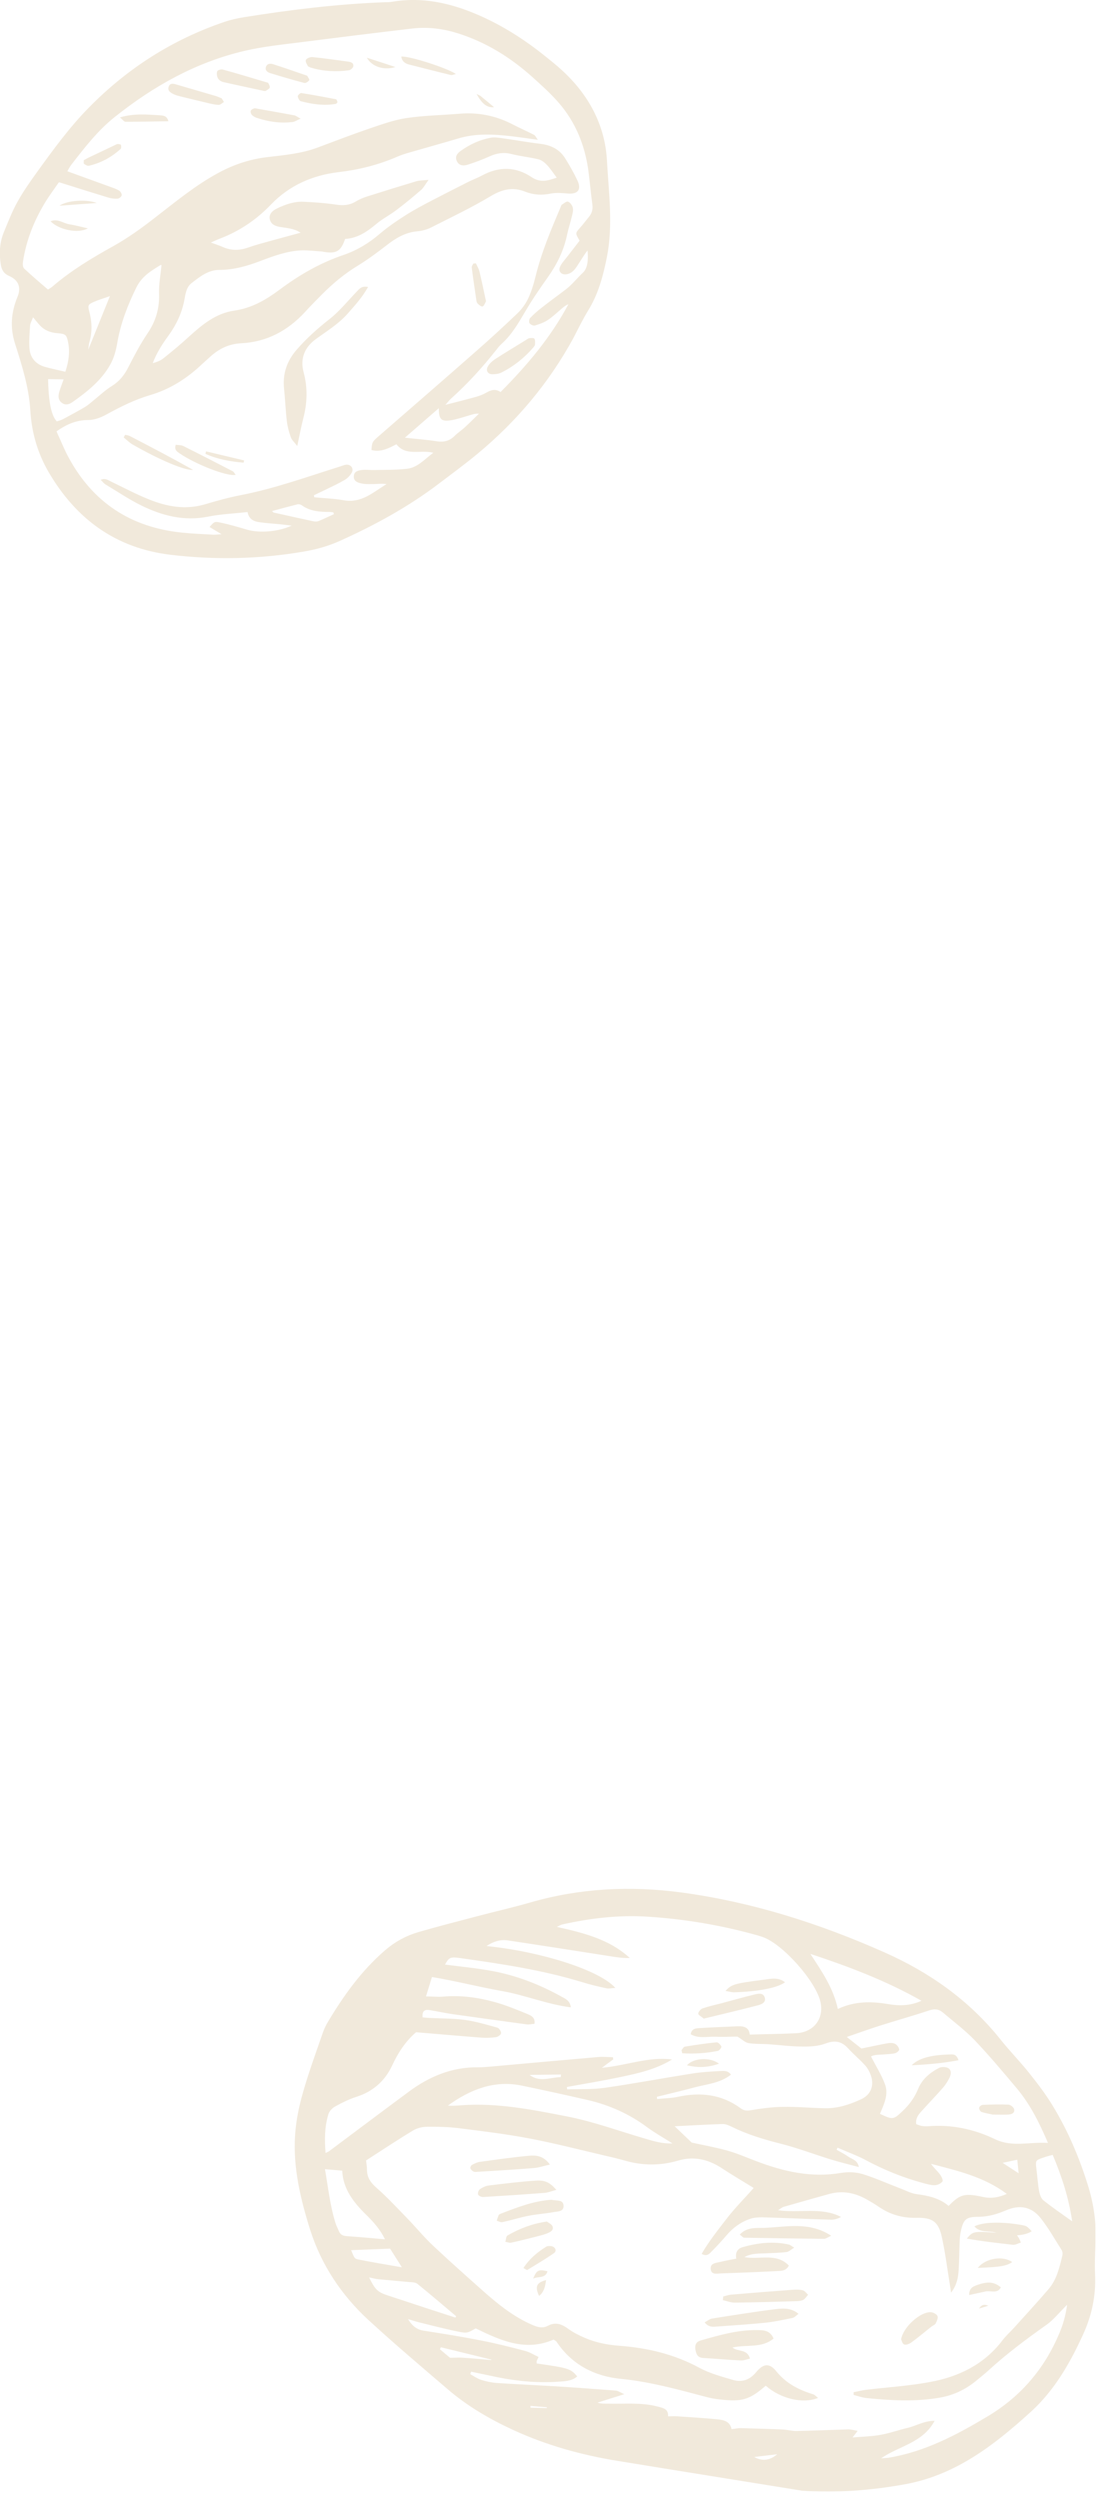 <?xml version="1.0" encoding="UTF-8"?> <svg xmlns="http://www.w3.org/2000/svg" width="89" height="201" viewBox="0 0 89 201" fill="none"> <g clip-path="url(#clip0_567_453)"> <g opacity="0.25"> <path d="M64.48 200.24C59.53 199.44 54.57 198.65 49.62 197.84C46.75 197.37 43.96 196.59 41.3 195.37C39.39 194.49 37.59 193.44 36 192.07C33.86 190.24 31.71 188.42 29.64 186.52C27.47 184.52 25.85 182.08 24.96 179.28C24.18 176.8 23.56 174.23 23.75 171.59C23.83 170.47 24.06 169.35 24.37 168.27C24.81 166.71 25.37 165.18 25.9 163.65C26.01 163.32 26.14 162.99 26.31 162.69C27.6 160.51 29.06 158.459 31 156.789C31.78 156.119 32.67 155.63 33.66 155.34C35.25 154.88 36.85 154.47 38.45 154.05C39.85 153.68 41.27 153.36 42.66 152.96C46.68 151.8 50.74 151.6 54.89 152.16C60.55 152.93 65.91 154.64 71.11 156.94C74.78 158.56 77.97 160.8 80.5 163.96C81.24 164.89 82.08 165.74 82.82 166.67C83.49 167.51 84.14 168.36 84.7 169.28C85.93 171.29 86.85 173.46 87.55 175.71C88.01 177.19 88.23 178.7 88.16 180.26C88.12 181.13 88.08 182 88.12 182.86C88.2 184.55 87.86 186.16 87.16 187.68C86.11 189.99 84.86 192.17 82.95 193.91C80 196.59 76.9 198.99 72.84 199.73C70.09 200.23 67.32 200.44 64.51 200.25L64.48 200.24ZM29.46 173.71C29.48 173.92 29.53 174.179 29.53 174.429C29.53 175.059 29.82 175.479 30.3 175.899C31.17 176.659 31.96 177.52 32.77 178.35C33.48 179.08 34.12 179.87 34.86 180.56C36.17 181.79 37.52 182.99 38.86 184.18C40.08 185.26 41.34 186.28 42.86 186.93C43.28 187.11 43.67 187.22 44.11 186.98C44.7 186.67 45.2 186.85 45.72 187.23C46.13 187.53 46.61 187.77 47.08 187.97C47.97 188.35 48.9 188.53 49.87 188.6C52.12 188.77 54.27 189.28 56.28 190.37C57.11 190.82 58.06 191.07 58.97 191.34C59.7 191.56 60.32 191.35 60.83 190.74C61.42 190.02 61.91 189.96 62.47 190.65C63.26 191.63 64.29 192.15 65.44 192.5C65.57 192.54 65.68 192.68 65.83 192.79C64.61 193.29 62.8 192.85 61.62 191.81C60.29 192.95 59.73 193.12 57.89 192.91C57.52 192.87 57.14 192.8 56.78 192.7C54.54 192.11 52.32 191.49 49.98 191.26C47.87 191.06 46.03 190.14 44.79 188.28C44.75 188.21 44.66 188.18 44.55 188.1C42.28 189.09 40.27 188.17 38.28 187.2C37.64 187.56 37.6 187.61 36.87 187.46C35.82 187.25 34.78 186.97 33.74 186.72C33.43 186.64 33.13 186.54 32.83 186.45C33.14 186.96 33.51 187.29 34.07 187.38C35.62 187.62 37.17 187.87 38.7 188.17C39.89 188.4 41.08 188.7 42.25 189.01C42.63 189.11 42.97 189.33 43.34 189.5C43.26 189.66 43.22 189.74 43.19 189.81C43.17 189.88 43.19 189.95 43.19 190.02C45.78 190.39 45.92 190.44 46.45 191.06C46.08 191.39 45.61 191.44 45.16 191.47C43.44 191.61 41.74 191.47 40.05 191.13C39.34 190.98 38.62 190.83 37.91 190.68L37.84 190.88C38.13 191.04 38.41 191.24 38.72 191.34C39.13 191.47 39.57 191.56 40 191.59C41.53 191.69 43.07 191.76 44.61 191.85C46.26 191.95 47.91 192.08 49.55 192.2C49.72 192.21 49.88 192.33 50.24 192.49C49.38 192.76 48.73 192.96 48.08 193.17C48.36 193.26 48.61 193.25 48.87 193.25C50.23 193.29 51.6 193.13 52.94 193.49C53.37 193.6 53.8 193.68 53.76 194.27C54.06 194.27 54.29 194.25 54.52 194.27C55.59 194.34 56.66 194.41 57.73 194.51C58.24 194.56 58.75 194.68 58.87 195.3C59.17 195.27 59.4 195.21 59.63 195.22C60.76 195.25 61.88 195.28 63.01 195.33C63.38 195.35 63.74 195.46 64.1 195.45C65.49 195.42 66.88 195.36 68.27 195.32C68.5 195.32 68.73 195.39 69.02 195.44L68.6 195.97C69.41 195.9 70.14 195.89 70.85 195.76C71.59 195.63 72.3 195.37 73.03 195.2C73.71 195.05 74.33 194.63 75.21 194.63C74.25 196.42 72.37 196.63 70.9 197.65C71.19 197.62 71.35 197.62 71.5 197.6C74.42 197.12 76.97 195.77 79.48 194.27C82.15 192.67 84.04 190.45 85.24 187.61C85.54 186.9 85.75 186.19 85.87 185.3C85.26 185.9 84.8 186.49 84.23 186.9C82.59 188.06 80.99 189.25 79.51 190.61C79.21 190.88 78.89 191.13 78.58 191.39C77.71 192.11 76.73 192.58 75.62 192.77C73.66 193.11 71.69 193 69.72 192.8C69.37 192.76 69.03 192.64 68.69 192.55V192.33C69.02 192.27 69.35 192.18 69.67 192.14C71.4 191.93 73.14 191.83 74.84 191.51C77.15 191.09 79.19 190.1 80.66 188.17C80.94 187.8 81.29 187.49 81.6 187.15C82.53 186.12 83.47 185.1 84.38 184.04C85.04 183.27 85.26 182.29 85.49 181.33C85.52 181.2 85.5 181.02 85.44 180.92C84.88 180.04 84.37 179.12 83.72 178.31C82.98 177.39 82.02 177.25 80.95 177.71C80.25 178.01 79.54 178.22 78.76 178.23C77.74 178.23 77.53 178.41 77.31 179.42C77.25 179.7 77.23 179.99 77.22 180.28C77.19 181.03 77.19 181.789 77.14 182.539C77.1 183.119 77.01 183.7 76.53 184.33C76.48 184 76.47 183.86 76.44 183.72C76.23 182.43 76.07 181.14 75.79 179.86C75.52 178.62 75.03 178.28 73.76 178.31C72.64 178.34 71.64 178.059 70.72 177.429C70.41 177.219 70.08 177.02 69.76 176.84C68.81 176.3 67.81 176.1 66.74 176.39C65.51 176.73 64.28 177.079 63.06 177.429C62.92 177.469 62.81 177.58 62.61 177.7C64.36 177.95 66.09 177.42 67.68 178.24C67.41 178.39 67.13 178.47 66.86 178.46C65.03 178.41 63.21 178.32 61.38 178.27C61.05 178.27 60.69 178.28 60.38 178.39C59.62 178.64 58.99 179.1 58.47 179.71C58.08 180.17 57.66 180.62 57.23 181.05C57.06 181.23 56.87 181.43 56.46 181.21C57.04 180.21 57.74 179.33 58.42 178.45C59.11 177.54 59.93 176.73 60.65 175.91C59.82 175.4 58.92 174.87 58.05 174.3C56.97 173.6 55.83 173.34 54.57 173.71C53.14 174.13 51.71 174.12 50.28 173.71C49.72 173.55 49.16 173.419 48.59 173.289C46.61 172.829 44.65 172.32 42.65 171.94C40.77 171.58 38.87 171.35 36.97 171.11C36.11 171 35.23 170.98 34.37 170.99C33.98 170.99 33.55 171.1 33.22 171.3C31.96 172.06 30.73 172.88 29.44 173.71H29.46ZM33.96 162.19C34.15 162.21 34.35 162.23 34.54 162.24C35.5 162.29 36.46 162.27 37.41 162.4C38.29 162.52 39.16 162.78 40.02 163.02C40.16 163.06 40.34 163.33 40.32 163.47C40.31 163.6 40.06 163.77 39.89 163.79C39.49 163.84 39.08 163.85 38.68 163.82C36.95 163.69 35.22 163.53 33.48 163.39C32.64 164.11 32.03 165.04 31.55 166.08C30.97 167.31 30.01 168.16 28.69 168.58C28.09 168.77 27.51 169.06 26.95 169.37C26.72 169.5 26.49 169.75 26.42 170C26.12 171 26.11 172.02 26.2 173.1C26.34 173.03 26.42 173 26.49 172.95C28.63 171.35 30.76 169.75 32.91 168.16C34.56 166.94 36.38 166.18 38.47 166.21C38.82 166.21 39.17 166.18 39.51 166.15C42.4 165.89 45.29 165.63 48.17 165.38C48.55 165.35 48.94 165.39 49.32 165.4L49.35 165.57L48.43 166.25C50.42 166.07 52.19 165.33 54.08 165.58C52.8 166.37 51.37 166.69 49.94 166.99C48.51 167.29 47.06 167.53 45.62 167.79L45.64 167.98C46.65 167.95 47.67 168 48.66 167.86C51.01 167.52 53.35 167.08 55.7 166.71C56.44 166.59 57.2 166.55 57.95 166.51C58.24 166.5 58.58 166.45 58.82 166.8C57.93 167.5 56.86 167.56 55.87 167.83C54.87 168.1 53.86 168.33 52.86 168.58L52.88 168.76C53.44 168.7 54.01 168.7 54.56 168.58C56.38 168.19 58.08 168.38 59.61 169.51C59.86 169.69 60.09 169.72 60.41 169.66C61.26 169.52 62.13 169.4 62.99 169.39C64.12 169.37 65.25 169.48 66.38 169.5C67.42 169.52 68.39 169.2 69.31 168.77C70.08 168.41 70.36 167.68 70.08 166.87C69.98 166.58 69.82 166.28 69.61 166.05C69.19 165.58 68.69 165.17 68.26 164.7C67.73 164.11 67.18 164.01 66.42 164.3C65.84 164.52 65.17 164.55 64.55 164.54C63.63 164.54 62.7 164.41 61.78 164.35C61.26 164.32 60.73 164.35 60.22 164.26C59.97 164.22 59.75 163.99 59.34 163.74C58.9 163.74 58.23 163.78 57.57 163.75C56.91 163.73 56.21 163.92 55.58 163.55C55.66 163.09 55.99 163.08 56.26 163.06C57.3 162.99 58.34 162.96 59.39 162.91C59.9 162.89 60.29 163.03 60.33 163.58C61.63 163.54 62.84 163.53 64.06 163.47C65.47 163.4 66.31 162.32 66.03 160.99C65.69 159.33 62.97 156.27 61.36 155.73C61.22 155.68 61.08 155.64 60.95 155.6C58.06 154.79 55.12 154.29 52.13 154.1C49.79 153.95 47.5 154.22 45.22 154.73C45.14 154.75 45.06 154.8 44.81 154.92C47.05 155.42 49.07 155.94 50.68 157.42C50.2 157.44 49.75 157.38 49.3 157.31C46.49 156.87 43.69 156.43 40.88 156.01C40.29 155.92 39.73 156.07 39.15 156.46C43.6 156.91 48.26 158.41 49.52 159.83C49.23 159.84 49.01 159.9 48.81 159.86C48.16 159.72 47.51 159.57 46.87 159.37C43.64 158.38 40.31 157.89 36.98 157.42C36.23 157.32 36.13 157.38 35.81 157.95C37.1 158.12 38.43 158.24 39.73 158.49C41.65 158.86 43.46 159.57 45.17 160.52C45.47 160.69 45.86 160.82 45.94 161.39C43.99 161.14 42.24 160.4 40.4 160.08C38.53 159.75 36.68 159.27 34.76 158.95L34.28 160.51C34.81 160.51 35.22 160.56 35.62 160.53C37.03 160.4 38.41 160.58 39.76 160.95C40.68 161.2 41.57 161.569 42.45 161.929C42.74 162.049 43.09 162.22 43.01 162.71C42.79 162.73 42.58 162.78 42.39 162.76C40.41 162.49 38.43 162.22 36.45 161.94C35.82 161.85 35.19 161.71 34.57 161.61C34.17 161.54 33.95 161.699 34.01 162.179L33.96 162.19ZM84.33 172.289C83.62 170.629 82.88 169.16 81.81 167.89C80.71 166.58 79.61 165.27 78.43 164.03C77.65 163.22 76.74 162.54 75.88 161.81C75.54 161.52 75.2 161.49 74.76 161.64C73.44 162.08 72.1 162.45 70.78 162.87C69.94 163.14 69.1 163.44 68.14 163.77L69.32 164.7C70.1 164.54 70.77 164.39 71.45 164.27C71.64 164.24 71.88 164.24 72.04 164.33C72.19 164.41 72.33 164.61 72.36 164.77C72.38 164.86 72.16 165.05 72.02 165.08C71.71 165.15 71.39 165.149 71.07 165.179C70.72 165.209 70.35 165.18 70.09 165.34C70.49 166.12 70.93 166.81 71.21 167.56C71.53 168.39 71.13 169.19 70.81 169.95C71.86 170.45 71.9 170.42 72.65 169.71C73.19 169.2 73.6 168.63 73.88 167.95C74.2 167.16 74.83 166.64 75.56 166.26C75.75 166.16 76.08 166.17 76.28 166.26C76.58 166.42 76.54 166.77 76.41 167.04C76.27 167.32 76.1 167.6 75.89 167.84C75.38 168.43 74.83 168.99 74.31 169.57C74 169.91 73.65 170.23 73.73 170.78C73.88 170.83 74.01 170.89 74.15 170.92C74.32 170.95 74.5 170.96 74.67 170.95C76.57 170.79 78.39 171.18 80.07 171.99C81.47 172.66 82.83 172.189 84.34 172.289H84.33ZM76.33 177.36C77.16 176.5 77.55 176.36 78.58 176.53C78.78 176.56 78.98 176.609 79.18 176.649C79.79 176.769 80.36 176.67 81.02 176.39C79.15 174.99 77.03 174.53 74.92 173.97C75.13 174.28 75.41 174.52 75.63 174.81C75.76 174.97 75.91 175.3 75.84 175.39C75.71 175.56 75.43 175.69 75.21 175.69C74.87 175.69 74.52 175.58 74.19 175.49C72.62 175.06 71.12 174.449 69.68 173.679C68.95 173.289 68.16 173.01 67.4 172.67L67.32 172.84C67.64 173.02 67.96 173.18 68.26 173.39C68.56 173.6 69.02 173.67 69.11 174.23C68.29 174.01 67.53 173.83 66.8 173.6C65.47 173.19 64.16 172.69 62.82 172.35C61.46 172.01 60.14 171.61 58.88 170.99C58.65 170.88 58.39 170.76 58.14 170.77C56.91 170.81 55.68 170.88 54.29 170.95L55.66 172.26C56.66 172.48 57.63 172.65 58.58 172.92C59.39 173.15 60.16 173.499 60.95 173.789C63.12 174.609 65.33 175.1 67.68 174.7C68.24 174.61 68.86 174.629 69.4 174.789C70.42 175.099 71.4 175.549 72.4 175.929C72.86 176.099 73.31 176.35 73.78 176.41C74.72 176.53 75.6 176.73 76.33 177.35V177.36ZM54.1 172.32C53.37 171.86 52.69 171.48 52.08 171.03C50.64 169.96 49.03 169.24 47.29 168.84C45.54 168.44 43.78 168.05 42.03 167.69C39.77 167.21 37.83 167.999 36.04 169.289C36.42 169.319 36.78 169.29 37.14 169.26C40.04 169.05 42.87 169.62 45.68 170.17C47.77 170.58 49.8 171.329 51.86 171.929C52.57 172.139 53.27 172.36 54.1 172.33V172.32ZM74.15 160.86C71.31 159.25 68.3 158.11 65.21 157.09C66.12 158.48 67.06 159.83 67.42 161.52C68.78 160.88 70.12 160.9 71.49 161.13C72.37 161.28 73.26 161.27 74.15 160.86ZM30.98 180.039C30.58 179.219 30.04 178.63 29.46 178.06C28.45 177.07 27.6 175.99 27.54 174.52L26.15 174.399C26.41 175.879 26.56 177.34 27 178.74C27.07 178.96 27.18 179.16 27.27 179.38C27.38 179.65 27.58 179.76 27.87 179.78C28.87 179.85 29.88 179.939 30.98 180.039ZM86.28 178.6C86 176.7 85.44 174.97 84.71 173.25C84.42 173.33 84.2 173.38 83.99 173.46C83.32 173.68 83.32 173.7 83.4 174.38C83.48 174.98 83.51 175.589 83.62 176.179C83.67 176.439 83.78 176.77 83.98 176.92C84.7 177.49 85.46 178.01 86.29 178.6H86.28ZM36.65 186.33L36.7 186.22C35.67 185.35 34.64 184.47 33.59 183.62C33.42 183.48 33.11 183.49 32.87 183.47C32.07 183.39 31.27 183.33 30.47 183.25C30.23 183.23 29.99 183.16 29.7 183.1C30.2 184.11 30.4 184.29 31.23 184.56C32.25 184.89 33.26 185.23 34.27 185.56C35.06 185.82 35.85 186.07 36.64 186.33H36.65ZM28.26 180.92C28.53 181.57 28.52 181.6 28.88 181.67C30 181.89 31.12 182.079 32.34 182.289L31.39 180.789C30.31 180.829 29.31 180.87 28.26 180.91V180.92ZM35.48 188.72L35.4 188.88L36.21 189.56C36.69 189.56 36.99 189.53 37.3 189.56C38.05 189.61 38.79 189.68 39.54 189.75V189.71C38.19 189.38 36.84 189.05 35.49 188.72H35.48ZM45.12 167L45.14 166.79L42.61 166.82C43.44 167.45 44.28 167.01 45.12 167ZM81.97 174.73L81.86 173.64L80.68 173.89L81.97 174.73ZM62.54 197.32C61.92 197.39 61.3 197.47 60.69 197.54C61.37 197.92 61.98 197.8 62.54 197.32ZM42.69 193.43V193.58L44 193.61V193.54L42.69 193.43Z" fill="#C6A871"></path> <path d="M62.26 188.009C61.3 188.819 60.08 188.479 58.94 188.739C59.39 189.109 60.13 188.829 60.35 189.629C60.09 189.689 59.85 189.789 59.61 189.779C58.6 189.729 57.59 189.639 56.58 189.579C56.14 189.549 56.02 189.279 55.96 188.899C55.9 188.499 56.04 188.269 56.39 188.169C57.86 187.749 59.34 187.319 60.89 187.339C61.38 187.339 61.96 187.319 62.25 188.019L62.26 188.009Z" fill="#C6A871"></path> <path d="M59.25 181.59C59.16 181.12 59.32 180.79 59.79 180.66C61.01 180.32 62.23 180.18 63.48 180.46C63.58 180.48 63.67 180.57 63.91 180.71C63.64 180.87 63.48 181.04 63.3 181.06C62.78 181.13 62.26 181.13 61.74 181.16C61.15 181.2 60.54 181.12 59.9 181.47C61.14 181.7 62.47 181.1 63.48 182.15C63.24 182.61 62.85 182.57 62.53 182.59C61.03 182.67 59.52 182.73 58.02 182.78C57.7 182.79 57.23 182.92 57.19 182.42C57.15 181.95 57.61 181.94 57.94 181.86C58.36 181.76 58.79 181.68 59.26 181.59H59.25Z" fill="#C6A871"></path> <path d="M80.22 179.519C79.6 179.309 78.9 179.559 78.41 178.999C79.08 178.649 80.54 178.609 82.1 178.869C82.61 178.959 82.62 178.959 83.02 179.389C82.766 179.569 82.373 179.679 81.84 179.719C81.91 179.829 81.97 179.899 82.01 179.979C82.05 180.049 82.08 180.129 82.15 180.299C81.92 180.369 81.71 180.499 81.51 180.479C80.29 180.339 79.07 180.209 77.8 179.979C78.3 179.389 78.32 179.389 80.21 179.509L80.22 179.519Z" fill="#C6A871"></path> <path d="M56.7 186.719C56.94 186.589 57.11 186.439 57.3 186.409C59.02 186.139 60.73 185.859 62.45 185.649C63.03 185.579 63.66 185.539 64.26 186.029C64.07 186.169 63.93 186.329 63.77 186.359C63.06 186.509 62.35 186.659 61.64 186.739C60.34 186.869 59.04 186.959 57.74 187.049C57.41 187.069 57.05 187.149 56.7 186.719Z" fill="#C6A871"></path> <path d="M66.89 179.749C66.61 179.879 66.46 179.999 66.31 179.999C64.17 179.979 62.02 179.949 59.88 179.909C59.79 179.909 59.7 179.789 59.53 179.659C60.1 179.039 60.84 179.139 61.47 179.119C63.25 179.059 65.09 178.579 66.88 179.749H66.89Z" fill="#C6A871"></path> <path d="M44.78 176.06C44.4 176.16 44.14 176.27 43.87 176.3C42.2 176.43 40.54 176.54 38.87 176.64C38.73 176.64 38.5 176.54 38.47 176.43C38.43 176.31 38.52 176.07 38.63 176C38.84 175.86 39.09 175.74 39.34 175.71C40.6 175.56 41.86 175.4 43.12 175.32C43.89 175.27 44.25 175.48 44.77 176.06H44.78Z" fill="#C6A871"></path> <path d="M44.25 174.029C43.72 174.149 43.35 174.279 42.96 174.309C41.47 174.429 39.97 174.52 38.47 174.61C38.36 174.61 38.22 174.64 38.13 174.6C38.01 174.55 37.89 174.44 37.85 174.33C37.82 174.26 37.91 174.09 37.99 174.05C38.19 173.94 38.41 173.839 38.63 173.809C39.94 173.629 41.26 173.44 42.58 173.32C43.13 173.27 43.73 173.309 44.25 174.029Z" fill="#C6A871"></path> <path d="M58.19 184.639C58.4 184.589 58.6 184.509 58.81 184.489C60.45 184.349 62.1 184.219 63.74 184.099C64.03 184.079 64.33 184.069 64.6 184.139C64.76 184.179 64.89 184.369 65.03 184.499C64.9 184.639 64.8 184.809 64.65 184.899C64.51 184.979 64.32 184.999 64.15 185.009C62.47 185.059 60.79 185.109 59.12 185.129C58.8 185.129 58.49 184.999 58.17 184.929L58.2 184.629L58.19 184.639Z" fill="#C6A871"></path> <path d="M44.39 176.859C44.78 176.969 45.32 176.809 45.35 177.329C45.38 177.849 44.84 177.789 44.5 177.859C43.85 177.979 43.17 178.019 42.52 178.149C41.81 178.289 41.12 178.509 40.42 178.659C40.29 178.689 40.12 178.589 39.97 178.539C40.02 178.389 40.07 178.239 40.13 178.089C40.15 178.049 40.22 178.009 40.27 177.989C41.62 177.469 42.97 176.939 44.4 176.859H44.39Z" fill="#C6A871"></path> <path d="M72.51 188.089C72.68 187.079 74.07 185.859 74.89 185.899C75.08 185.899 75.37 186.049 75.44 186.209C75.51 186.359 75.38 186.629 75.29 186.809C75.23 186.919 75.06 186.969 74.95 187.059C74.42 187.479 73.89 187.929 73.34 188.329C73.18 188.449 72.9 188.559 72.75 188.489C72.6 188.429 72.55 188.139 72.51 188.079V188.089Z" fill="#C6A871"></path> <path d="M44.01 178.609C44.14 178.719 44.39 178.819 44.46 178.989C44.58 179.299 44.3 179.449 44.06 179.549C43.85 179.639 43.62 179.699 43.4 179.759C42.64 179.949 41.89 180.149 41.13 180.309C40.99 180.339 40.82 180.259 40.66 180.239C40.72 180.069 40.72 179.799 40.84 179.729C41.8 179.179 42.82 178.779 44.01 178.609Z" fill="#C6A871"></path> <path d="M42.12 182.35C42.6 181.6 43.24 181.08 43.94 180.64C44.05 180.57 44.22 180.57 44.36 180.59C44.68 180.63 44.83 180.97 44.59 181.14C43.89 181.63 43.15 182.06 42.42 182.51C42.4 182.52 42.32 182.46 42.13 182.35H42.12Z" fill="#C6A871"></path> <path d="M77.99 184.52C77.97 183.9 78.39 183.8 78.76 183.67C79.56 183.41 80.02 183.48 80.54 183.9C80.25 184.45 79.72 184.14 79.31 184.23C78.9 184.32 78.48 184.41 77.98 184.52H77.99Z" fill="#C6A871"></path> <path d="M78.68 182.339C79.31 181.539 80.73 181.339 81.45 181.869C81.01 182.179 80.5 182.269 78.68 182.339Z" fill="#C6A871"></path> <path d="M43.94 183.32C43.87 183.87 43.77 184.28 43.38 184.59C43.03 183.85 43.17 183.51 43.94 183.32Z" fill="#C6A871"></path> <path d="M42.9 183.209C43.18 182.509 43.33 182.439 44.06 182.609C43.87 183.229 43.27 182.989 42.9 183.209Z" fill="#C6A871"></path> <path d="M79.53 185.379L78.78 185.609C78.96 185.309 79.21 185.232 79.53 185.379Z" fill="#C6A871"></path> <path d="M56.63 162.299C56.44 162.129 56.19 162.009 56.19 161.899C56.19 161.759 56.37 161.539 56.52 161.479C57.01 161.309 57.52 161.199 58.02 161.069C58.91 160.829 59.8 160.579 60.7 160.359C61 160.289 61.39 160.189 61.53 160.569C61.68 160.979 61.3 161.139 61.01 161.219C59.56 161.599 58.1 161.939 56.62 162.299H56.63Z" fill="#C6A871"></path> <path d="M63.18 159.37C62.54 159.83 61.02 160.12 59.06 160.18C58.86 160.18 58.66 160.11 58.38 160.07C58.86 159.54 59.09 159.47 61.44 159.17C62.01 159.1 62.62 158.93 63.18 159.38V159.37Z" fill="#C6A871"></path> <path d="M54.84 164.83C54.93 164.73 55 164.57 55.11 164.55C55.96 164.41 56.81 164.28 57.66 164.2C57.79 164.19 57.98 164.39 58.05 164.54C58.08 164.6 57.89 164.87 57.76 164.89C56.81 165.08 55.85 165.14 54.9 165.08L54.84 164.83Z" fill="#C6A871"></path> <path d="M57.86 165.919C56.92 166.249 56.14 166.249 55.28 166.049C55.79 165.459 57.12 165.359 57.86 165.919Z" fill="#C6A871"></path> <path d="M79.84 170C79.65 169.96 79.3 169.9 78.98 169.8C78.88 169.77 78.78 169.57 78.79 169.47C78.8 169.37 78.97 169.23 79.08 169.23C79.77 169.2 80.46 169.18 81.14 169.21C81.31 169.21 81.58 169.43 81.61 169.58C81.67 169.91 81.38 170 81.11 170.01C80.74 170.03 80.36 170.01 79.84 170.01V170Z" fill="#C6A871"></path> <path d="M77.13 165.639C75.89 165.879 74.69 165.979 73.36 166.049C73.9 165.489 74.9 165.219 76.36 165.179C76.63 165.179 76.95 165.079 77.13 165.639Z" fill="#C6A871"></path> </g> <g opacity="0.25"> <path d="M46.13 27.2C44.17 30.79 41.58 33.87 38.43 36.48C37.42 37.32 36.36 38.09 35.31 38.89C32.86 40.75 30.18 42.21 27.39 43.47C26.44 43.9 25.45 44.18 24.42 44.35C20.86 44.96 17.27 45.03 13.69 44.6C9.32 44.07 6.13 41.74 3.92 37.97C3.02 36.43 2.55 34.78 2.44 33.01C2.33 31.15 1.77 29.39 1.21 27.63C0.79 26.32 0.9 25.1 1.41 23.86C1.72 23.11 1.49 22.51 0.72 22.18C0.29 21.99 0.12 21.67 0.06 21.25C-0.08 20.36 -0.03 19.48 0.32 18.64C0.66 17.82 0.98 16.99 1.41 16.22C1.87 15.39 2.43 14.6 2.99 13.82C4.29 12.02 5.6 10.22 7.17 8.63C10.25 5.5 13.86 3.19 18.03 1.77C18.55 1.59 19.1 1.47 19.65 1.38C23.4 0.78 27.16 0.32 30.95 0.18C31.15 0.18 31.36 0.18 31.56 0.14C33.94 -0.26 36.17 0.22 38.36 1.15C40.38 2.01 42.2 3.17 43.9 4.54C44.33 4.89 44.77 5.23 45.18 5.61C47.33 7.56 48.68 10.01 48.84 12.88C48.98 15.46 49.35 18.07 48.84 20.66C48.54 22.16 48.16 23.61 47.35 24.93C46.9 25.66 46.53 26.44 46.13 27.2ZM4.72 14.68C4.36 15.21 3.93 15.77 3.57 16.38C2.71 17.82 2.1 19.37 1.85 21.04C1.82 21.22 1.83 21.48 1.94 21.59C2.56 22.17 3.21 22.72 3.86 23.28C4.03 23.17 4.14 23.11 4.23 23.03C5.73 21.74 7.42 20.73 9.15 19.77C10.31 19.12 11.41 18.33 12.46 17.51C14.12 16.23 15.73 14.89 17.59 13.89C18.83 13.22 20.13 12.79 21.53 12.63C22.88 12.47 24.25 12.35 25.54 11.87C26.94 11.35 28.33 10.81 29.74 10.33C30.72 10 31.71 9.64 32.72 9.49C34.14 9.28 35.59 9.26 37.02 9.14C38.52 9.02 39.93 9.31 41.27 10.01C41.83 10.3 42.41 10.55 42.97 10.84C43.07 10.89 43.13 11.03 43.28 11.24C42.5 11.13 41.86 11.04 41.21 10.96C39.75 10.79 38.29 10.7 36.85 11.14C35.54 11.53 34.23 11.89 32.92 12.27C32.6 12.36 32.29 12.46 31.99 12.59C30.47 13.25 28.89 13.65 27.24 13.84C25.14 14.09 23.28 14.91 21.81 16.44C20.65 17.65 19.31 18.56 17.76 19.16C17.54 19.24 17.33 19.34 16.97 19.5C17.4 19.66 17.66 19.74 17.91 19.85C18.59 20.16 19.27 20.15 19.98 19.9C20.5 19.71 21.04 19.57 21.58 19.42C22.43 19.18 23.28 18.96 24.19 18.71C23.64 18.35 23.06 18.34 22.5 18.24C22.13 18.17 21.81 18.04 21.71 17.63C21.63 17.29 21.84 16.97 22.29 16.76C22.96 16.44 23.65 16.19 24.4 16.22C25.28 16.26 26.16 16.32 27.03 16.45C27.61 16.54 28.12 16.51 28.63 16.2C28.91 16.03 29.22 15.9 29.53 15.8C30.85 15.38 32.18 14.97 33.51 14.57C33.76 14.5 34.03 14.51 34.49 14.46C34.22 14.83 34.09 15.09 33.9 15.26C33.25 15.82 32.59 16.37 31.91 16.88C31.39 17.28 30.79 17.58 30.29 18C29.54 18.63 28.76 19.16 27.77 19.21C27.44 20.2 27.06 20.42 26.06 20.25C26.01 20.25 25.96 20.22 25.91 20.22C25.36 20.19 24.8 20.11 24.25 20.13C23.1 20.18 22.02 20.58 20.96 20.98C19.89 21.39 18.81 21.7 17.65 21.7C16.76 21.7 16.09 22.24 15.43 22.75C14.99 23.09 14.93 23.61 14.84 24.1C14.64 25.17 14.19 26.11 13.56 26.98C13.06 27.66 12.6 28.38 12.29 29.2C12.61 29.11 12.92 29 13.16 28.8C13.85 28.25 14.53 27.69 15.18 27.09C16.26 26.11 17.37 25.18 18.87 24.97C20.25 24.77 21.38 24.12 22.47 23.31C24.06 22.12 25.75 21.14 27.64 20.5C28.72 20.13 29.69 19.55 30.57 18.79C31.22 18.24 31.93 17.75 32.66 17.29C33.34 16.86 34.06 16.48 34.77 16.11C35.73 15.61 36.7 15.12 37.67 14.63C38.03 14.45 38.41 14.31 38.77 14.12C40.14 13.37 41.5 13.38 42.79 14.25C43.48 14.71 44.1 14.53 44.8 14.28C44.5 13.89 44.27 13.52 43.97 13.22C43.79 13.03 43.54 12.85 43.29 12.8C42.58 12.63 41.84 12.56 41.14 12.38C40.51 12.22 39.95 12.32 39.38 12.58C38.8 12.84 38.21 13.06 37.61 13.25C37.28 13.35 36.93 13.32 36.76 12.95C36.59 12.58 36.8 12.32 37.09 12.12C37.82 11.6 38.62 11.23 39.5 11.07C39.79 11.02 40.1 11.07 40.4 11.11C41.42 11.25 42.44 11.44 43.46 11.56C44.31 11.66 45.02 11.99 45.48 12.73C45.84 13.31 46.18 13.9 46.47 14.52C46.81 15.25 46.49 15.63 45.69 15.56C45.24 15.52 44.78 15.48 44.34 15.56C43.62 15.71 42.94 15.68 42.26 15.41C41.26 15.01 40.4 15.22 39.47 15.78C37.93 16.7 36.31 17.47 34.71 18.28C34.36 18.46 33.94 18.57 33.55 18.6C32.6 18.69 31.84 19.15 31.11 19.72C30.35 20.31 29.58 20.88 28.76 21.38C27.71 22.02 26.79 22.79 25.93 23.65C25.47 24.12 25 24.58 24.56 25.07C23.16 26.59 21.47 27.5 19.39 27.6C18.43 27.65 17.64 28.03 16.94 28.66C16.73 28.85 16.53 29.03 16.32 29.22C15.1 30.39 13.71 31.29 12.07 31.77C10.85 32.13 9.72 32.69 8.61 33.3C8.16 33.55 7.62 33.77 7.11 33.77C6.17 33.77 5.39 34.09 4.55 34.68C4.61 34.81 4.68 35 4.77 35.18C5.01 35.71 5.23 36.25 5.51 36.76C7.47 40.4 10.53 42.4 14.63 42.82C15.48 42.91 16.34 42.94 17.2 42.99C17.36 42.99 17.52 42.97 17.83 42.95L16.86 42.37C17.23 41.96 17.25 41.91 17.71 42.01C18.45 42.16 19.18 42.38 19.9 42.59C20.88 42.87 22.39 42.76 23.47 42.26C23.07 42.21 22.75 42.17 22.43 42.14C21.9 42.09 21.37 42.06 20.85 41.98C20.41 41.92 20.03 41.74 19.92 41.17C18.83 41.29 17.77 41.33 16.73 41.54C14.82 41.92 13.06 41.47 11.37 40.64C10.37 40.15 9.45 39.52 8.49 38.95C8.36 38.87 8.26 38.73 8.1 38.58C8.48 38.41 8.71 38.61 8.94 38.72C9.95 39.2 10.93 39.73 11.96 40.14C13.41 40.73 14.91 41.01 16.48 40.55C17.45 40.26 18.43 39.99 19.42 39.8C22.13 39.27 24.73 38.33 27.35 37.51C27.52 37.46 27.69 37.38 27.86 37.36C28.25 37.33 28.49 37.68 28.3 38.01C28.17 38.24 27.96 38.46 27.73 38.59C27.23 38.88 26.7 39.13 26.18 39.38C25.87 39.53 25.56 39.67 25.26 39.82L25.29 39.98C26.08 40.06 26.88 40.08 27.66 40.22C29.1 40.48 30.04 39.56 31.11 38.92C30.74 38.87 30.4 38.91 30.05 38.92C29.75 38.92 29.44 38.94 29.15 38.88C28.83 38.82 28.45 38.72 28.47 38.3C28.48 37.88 28.86 37.81 29.19 37.78C29.49 37.75 29.79 37.8 30.1 37.79C30.98 37.77 31.87 37.79 32.74 37.69C33.6 37.6 34.14 36.94 34.87 36.4C33.78 36.14 32.67 36.7 31.9 35.72C31.25 36.05 30.63 36.38 29.89 36.18C29.94 35.52 29.95 35.52 30.55 35C33.14 32.75 35.74 30.5 38.32 28.23C39.44 27.25 40.54 26.24 41.62 25.21C41.98 24.87 42.29 24.44 42.5 24C42.77 23.43 42.95 22.82 43.1 22.21C43.57 20.29 44.34 18.47 45.11 16.66C45.14 16.59 45.16 16.49 45.21 16.46C45.37 16.36 45.58 16.17 45.7 16.21C45.87 16.27 46.04 16.49 46.09 16.68C46.14 16.88 46.09 17.13 46.03 17.35C45.91 17.87 45.74 18.37 45.63 18.89C45.37 20.15 44.81 21.27 44.07 22.31C43.43 23.21 42.8 24.13 42.24 25.09C41.7 26.01 41.17 26.92 40.37 27.64C40.2 27.79 40.06 27.97 39.92 28.15C38.81 29.56 37.6 30.88 36.26 32.08C36.15 32.18 36.06 32.31 35.84 32.55C36.78 32.31 37.54 32.12 38.29 31.91C38.58 31.83 38.87 31.72 39.13 31.57C39.5 31.36 39.86 31.23 40.28 31.52C42.41 29.38 44.32 27.12 45.74 24.46C45.57 24.52 45.44 24.62 45.31 24.72C44.9 25.06 44.52 25.44 44.08 25.73C43.77 25.94 43.4 26.06 43.05 26.17C42.92 26.21 42.7 26.1 42.61 25.99C42.55 25.91 42.58 25.67 42.65 25.58C42.94 25.27 43.26 24.99 43.6 24.73C44.23 24.23 44.89 23.76 45.53 23.27C46.04 22.88 46.44 22.36 46.91 21.92C47.32 21.54 47.34 20.79 47.28 20.14C47.04 20.43 46.86 20.75 46.66 21.05C46.51 21.28 46.37 21.53 46.18 21.73C45.86 22.07 45.39 22.15 45.16 21.96C44.91 21.75 44.99 21.44 45.37 20.98C45.81 20.44 46.23 19.87 46.64 19.35C46.28 18.74 46.29 18.75 46.67 18.32C46.92 18.04 47.15 17.73 47.39 17.44C47.63 17.15 47.72 16.84 47.67 16.46C47.54 15.51 47.46 14.55 47.33 13.6C47.04 11.63 46.31 9.84 45.01 8.32C44.34 7.54 43.56 6.84 42.79 6.15C41.05 4.6 39.11 3.4 36.88 2.69C35.69 2.31 34.46 2.15 33.21 2.29C30.3 2.63 27.39 2.99 24.48 3.36C22.88 3.57 21.25 3.72 19.68 4.09C15.77 5 12.34 6.93 9.23 9.41C7.86 10.5 6.79 11.89 5.72 13.27C5.61 13.42 5.52 13.59 5.42 13.77C6.69 14.23 7.87 14.66 9.06 15.09C9.25 15.16 9.45 15.23 9.61 15.34C9.71 15.42 9.82 15.6 9.79 15.71C9.77 15.82 9.59 15.96 9.48 15.97C9.23 15.99 8.97 15.96 8.73 15.89C7.45 15.5 6.18 15.1 4.78 14.66L4.72 14.68ZM13.01 21.29C13.09 21.32 13.07 21.31 13.04 21.31C12.99 21.31 12.93 21.3 12.9 21.32C12.14 21.79 11.42 22.21 10.97 23.12C10.26 24.56 9.7 26.02 9.43 27.61C9.33 28.2 9.16 28.81 8.87 29.32C8.15 30.6 7.01 31.5 5.83 32.33C5.58 32.51 5.27 32.61 4.98 32.39C4.67 32.16 4.67 31.83 4.77 31.5C4.86 31.2 4.98 30.9 5.12 30.5L3.87 30.48C3.9 31.92 4.04 33.32 4.57 33.88C4.73 33.83 4.92 33.78 5.09 33.69C5.67 33.38 6.24 33.07 6.81 32.74C7.05 32.6 7.26 32.41 7.47 32.24C7.98 31.83 8.46 31.37 9.01 31.03C9.62 30.65 10.01 30.15 10.33 29.52C10.8 28.6 11.28 27.68 11.86 26.82C12.53 25.84 12.84 24.81 12.8 23.62C12.77 22.85 12.93 22.08 13 21.27L13.01 21.29ZM5.26 29.88C5.53 29.07 5.64 28.3 5.48 27.52C5.36 26.91 5.27 26.84 4.63 26.79C4.08 26.75 3.59 26.57 3.21 26.16C3.04 25.98 2.89 25.78 2.66 25.51C2.56 25.79 2.43 25.98 2.42 26.19C2.38 26.79 2.33 27.4 2.37 28C2.42 28.77 2.9 29.3 3.63 29.5C4.14 29.64 4.66 29.75 5.26 29.89V29.88ZM32.59 35.19C33.55 35.3 34.35 35.35 35.15 35.48C35.72 35.57 36.18 35.45 36.59 35.04C36.84 34.79 37.14 34.6 37.4 34.36C37.79 34 38.16 33.63 38.54 33.26C38.22 33.24 37.99 33.33 37.75 33.4C37.26 33.54 36.78 33.71 36.29 33.79C35.5 33.91 35.31 33.72 35.31 32.82L32.58 35.19H32.59ZM26.87 41.34L26.82 41.19C26.72 41.19 26.62 41.16 26.52 41.16C25.73 41.16 24.95 41.11 24.28 40.62C24.19 40.56 24.04 40.52 23.93 40.55C23.25 40.72 22.58 40.9 21.89 41.09C21.96 41.15 21.99 41.2 22.03 41.21C23.09 41.45 24.15 41.68 25.21 41.91C25.35 41.94 25.52 41.94 25.65 41.89C26.06 41.72 26.46 41.52 26.87 41.34ZM8.84 23.81C8.37 23.98 7.97 24.09 7.58 24.26C7.08 24.48 7.05 24.54 7.19 25.07C7.41 25.89 7.43 26.71 7.19 27.53C7.14 27.68 7.14 27.85 7.1 28.12L8.84 23.82V23.81Z" fill="#C6A871"></path> <path d="M29.62 23.07C29.14 23.93 28.56 24.55 28 25.19C27.26 26.04 26.31 26.61 25.42 27.26C24.51 27.92 24.14 28.83 24.43 29.92C24.77 31.18 24.73 32.41 24.4 33.66C24.23 34.33 24.1 35.02 23.92 35.86C23.7 35.57 23.48 35.38 23.4 35.15C23.25 34.73 23.13 34.28 23.08 33.84C22.98 32.99 22.95 32.13 22.86 31.27C22.73 30.06 23.08 29.03 23.87 28.12C24.65 27.22 25.52 26.44 26.46 25.7C27.29 25.06 27.97 24.21 28.7 23.45C28.91 23.24 29.07 22.97 29.61 23.07H29.62Z" fill="#C6A871"></path> <path d="M42.93 27.921C42.21 28.761 41.35 29.451 40.35 29.951C40.14 30.061 39.86 30.09 39.62 30.09C39.25 30.09 39.07 29.78 39.26 29.46C39.39 29.23 39.61 29.03 39.83 28.881C40.65 28.351 41.49 27.851 42.33 27.331C42.42 27.28 42.5 27.201 42.59 27.191C42.73 27.171 42.95 27.16 43 27.23C43.08 27.351 43.06 27.541 43.05 27.71C43.05 27.78 42.98 27.84 42.93 27.921Z" fill="#C6A871"></path> <path d="M21.57 6.641C21.61 6.741 21.73 6.891 21.71 7.031C21.7 7.131 21.51 7.221 21.39 7.301C21.35 7.321 21.29 7.321 21.24 7.311C20.14 7.071 19.03 6.841 17.94 6.591C17.78 6.551 17.6 6.421 17.53 6.281C17.45 6.121 17.42 5.881 17.48 5.731C17.52 5.631 17.8 5.551 17.93 5.591C19.12 5.921 20.29 6.271 21.56 6.651L21.57 6.641Z" fill="#C6A871"></path> <path d="M17.83 7.89L18.02 8.2C17.88 8.28 17.75 8.43 17.61 8.43C17.34 8.43 17.06 8.36 16.79 8.3C16.03 8.12 15.27 7.94 14.51 7.75C14.34 7.71 14.17 7.66 14.01 7.59C13.76 7.47 13.46 7.32 13.57 6.98C13.69 6.62 14.02 6.74 14.28 6.82C15.32 7.12 16.36 7.43 17.4 7.73C17.52 7.77 17.63 7.82 17.82 7.9L17.83 7.89Z" fill="#C6A871"></path> <path d="M18.96 38.18C18.25 38.32 15.72 37.32 14.45 36.45C14.25 36.31 14.01 36.18 14.14 35.76C14.34 35.79 14.57 35.77 14.75 35.86C16.08 36.52 17.41 37.21 18.73 37.89C18.81 37.93 18.85 38.03 18.97 38.18H18.96Z" fill="#C6A871"></path> <path d="M24.78 5.33C24.73 5.21 24.56 4.98 24.61 4.83C24.66 4.69 24.97 4.57 25.15 4.59C26.1 4.68 27.05 4.83 27.99 4.95C28.22 4.98 28.48 5.05 28.43 5.34C28.41 5.46 28.21 5.63 28.08 5.65C27.05 5.79 26.02 5.74 25.02 5.44C24.97 5.43 24.93 5.4 24.78 5.33Z" fill="#C6A871"></path> <path d="M10.07 34.959C10.2 34.989 10.35 34.999 10.47 35.069C12.17 35.949 13.87 36.839 15.54 37.779C14.89 37.849 12.82 36.969 10.67 35.739C10.41 35.589 10.19 35.359 9.95 35.169L10.07 34.959Z" fill="#C6A871"></path> <path d="M24.72 6.089C24.78 6.209 24.93 6.399 24.89 6.449C24.8 6.559 24.61 6.699 24.49 6.669C23.57 6.429 22.65 6.159 21.74 5.879C21.52 5.809 21.31 5.649 21.4 5.379C21.49 5.109 21.75 5.089 21.97 5.159C22.88 5.449 23.78 5.769 24.72 6.089Z" fill="#C6A871"></path> <path d="M24.19 9.54C23.88 9.67 23.72 9.79 23.55 9.81C22.56 9.93 21.59 9.79 20.64 9.47C20.5 9.42 20.36 9.34 20.26 9.23C20.19 9.15 20.14 8.99 20.18 8.9C20.22 8.81 20.36 8.74 20.47 8.71C20.56 8.69 20.67 8.74 20.77 8.75C21.74 8.92 22.7 9.09 23.67 9.27C23.8 9.29 23.91 9.39 24.19 9.54Z" fill="#C6A871"></path> <path d="M38.29 21.16C38.39 21.38 38.52 21.59 38.58 21.82C38.76 22.56 38.91 23.3 39.07 24.04C39.09 24.11 39.12 24.21 39.09 24.26C39.02 24.4 38.93 24.62 38.83 24.64C38.71 24.66 38.54 24.51 38.43 24.4C38.37 24.34 38.34 24.22 38.33 24.12C38.2 23.25 38.07 22.37 37.96 21.5C37.95 21.4 38.04 21.29 38.09 21.19L38.29 21.17V21.16Z" fill="#C6A871"></path> <path d="M27.17 8.2C27.1 8.28 27.07 8.35 27.03 8.35C26.07 8.52 25.14 8.38 24.21 8.14C24.09 8.11 23.98 7.88 23.96 7.74C23.96 7.66 24.16 7.46 24.25 7.48C25.18 7.63 26.11 7.8 27.04 7.98C27.08 7.98 27.11 8.1 27.16 8.2H27.17Z" fill="#C6A871"></path> <path d="M32.28 4.55C32.85 4.47 35.9 5.43 36.69 5.95C36.5 5.99 36.37 6.06 36.27 6.03C35.15 5.76 34.03 5.47 32.92 5.19C32.58 5.1 32.35 4.93 32.29 4.55H32.28Z" fill="#C6A871"></path> <path d="M6.74 12.88C6.87 12.81 6.98 12.75 7.09 12.69C7.81 12.35 8.54 12 9.26 11.66C9.33 11.63 9.4 11.58 9.47 11.58C9.56 11.58 9.71 11.6 9.73 11.65C9.76 11.75 9.77 11.92 9.7 11.98C8.96 12.65 8.11 13.11 7.14 13.33C7.03 13.35 6.87 13.25 6.76 13.17C6.71 13.13 6.75 12.99 6.74 12.88Z" fill="#C6A871"></path> <path d="M13.55 9.749C12.36 9.769 11.22 9.789 10.09 9.789C9.98 9.789 9.88 9.629 9.65 9.439C10.8 9.099 11.84 9.209 12.87 9.269C13.11 9.289 13.43 9.289 13.55 9.739V9.749Z" fill="#C6A871"></path> <path d="M7.07 18.361C6.26 18.811 4.71 18.461 4.07 17.791C4.64 17.551 5.08 17.951 5.57 18.031C6.08 18.111 6.57 18.251 7.08 18.361H7.07Z" fill="#C6A871"></path> <path d="M19.6 37.199C18.54 37.109 17.51 36.929 16.53 36.489L16.58 36.289L19.65 37.019L19.6 37.189V37.199Z" fill="#C6A871"></path> <path d="M31.82 5.391C30.91 5.671 29.94 5.381 29.52 4.641C30.33 4.901 31.04 5.131 31.82 5.391Z" fill="#C6A871"></path> <path d="M7.79 16.321C6.78 16.391 5.86 16.461 4.78 16.541C5.43 16.091 6.99 16.011 7.79 16.321Z" fill="#C6A871"></path> <path d="M38.36 7.561C38.54 7.651 38.61 7.671 38.66 7.711C39.02 8.001 39.38 8.301 39.76 8.621C39.2 8.671 38.8 8.371 38.35 7.561H38.36Z" fill="#C6A871"></path> </g> </g> <defs> <clipPath id="clip0_567_453"> <rect width="88.15" height="200.31" fill="white"></rect> </clipPath> </defs> </svg> 